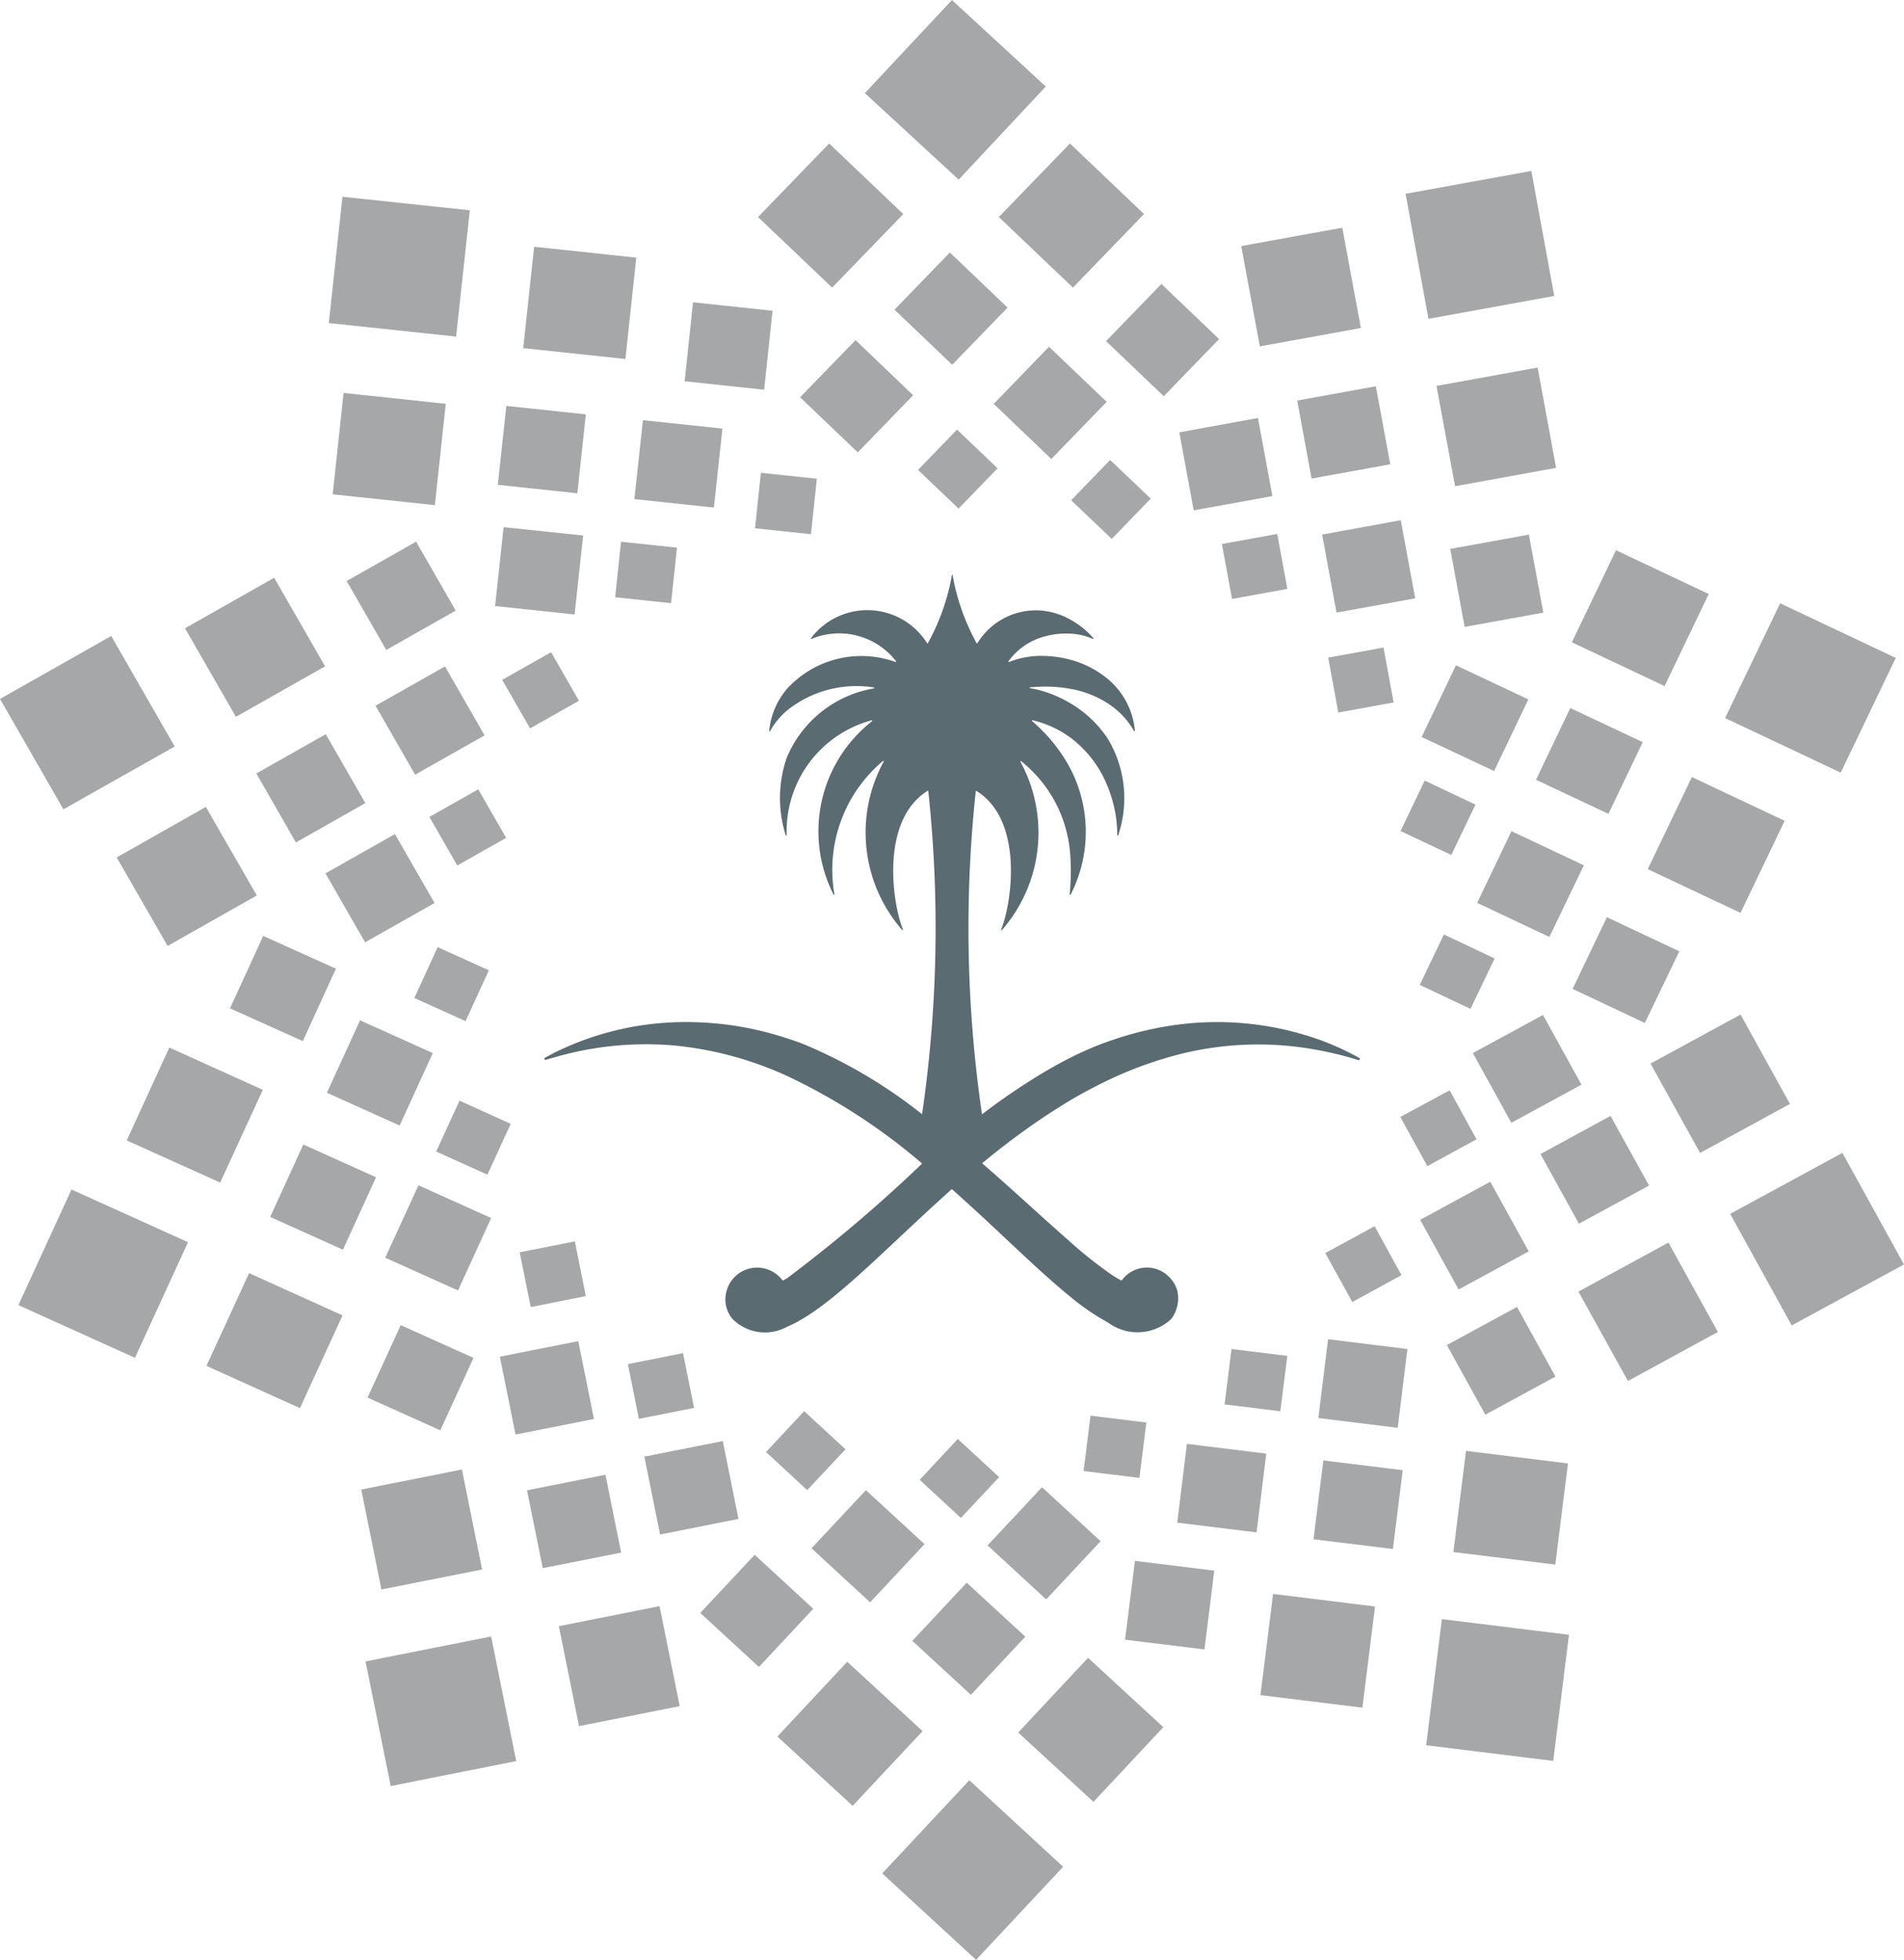 <svg id="Group_6288" data-name="Group 6288" xmlns="http://www.w3.org/2000/svg" xmlns:xlink="http://www.w3.org/1999/xlink" width="102.481" height="105.507" viewBox="0 0 102.481 105.507">
  <defs>
    <clipPath id="clip-path">
      <path id="Path_4365" data-name="Path 4365" d="M276.089,398.785l3.99,3.8-3.83,3.96-3.988-3.8Z" transform="translate(-272.261 -398.785)" fill="#a6a7a8"/>
    </clipPath>
    <clipPath id="clip-path-2">
      <path id="Path_4366" data-name="Path 4366" d="M278.578,402.744l3.988,3.8,3.828-3.96-3.988-3.8Z" transform="translate(-278.578 -398.785)" fill="#a6a7a8"/>
    </clipPath>
    <clipPath id="clip-path-3">
      <path id="Path_4367" data-name="Path 4367" d="M275.84,404.723l3.108,2.965,2.979-3.077-3.106-2.965Z" transform="translate(-275.84 -401.646)" fill="#a6a7a8"/>
    </clipPath>
    <clipPath id="clip-path-4">
      <path id="Path_4368" data-name="Path 4368" d="M281.391,405.548l3.106,2.967,2.979-3.077-3.106-2.967Z" transform="translate(-281.391 -402.471)" fill="#a6a7a8"/>
    </clipPath>
    <clipPath id="clip-path-5">
      <path id="Path_4369" data-name="Path 4369" d="M273.364,407.021l3.106,2.967,2.979-3.077-3.1-2.967Z" transform="translate(-273.364 -403.943)" fill="#a6a7a8"/>
    </clipPath>
    <clipPath id="clip-path-6">
      <path id="Path_4370" data-name="Path 4370" d="M278.444,407.195l3.1,2.967,2.981-3.077-3.106-2.967Z" transform="translate(-278.444 -404.118)" fill="#a6a7a8"/>
    </clipPath>
    <clipPath id="clip-path-7">
      <path id="Path_4371" data-name="Path 4371" d="M276.457,408.463l2.185,2.082,2.1-2.171-2.185-2.082Z" transform="translate(-276.457 -406.293)" fill="#a6a7a8"/>
    </clipPath>
    <clipPath id="clip-path-8">
      <path id="Path_4372" data-name="Path 4372" d="M280.475,409.258l2.185,2.082,2.1-2.171-2.185-2.08Z" transform="translate(-280.475 -407.09)" fill="#a6a7a8"/>
    </clipPath>
    <clipPath id="clip-path-9">
      <path id="Path_4373" data-name="Path 4373" d="M289.249,400.736l1.231,6.731,6.77-1.231-1.231-6.731Z" transform="translate(-289.249 -399.505)" fill="#a6a7a8"/>
    </clipPath>
    <clipPath id="clip-path-10">
      <path id="Path_4374" data-name="Path 4374" d="M284.938,401.983l1,5.4,5.439-.989-1-5.4Z" transform="translate(-284.938 -400.995)" fill="#a6a7a8"/>
    </clipPath>
    <clipPath id="clip-path-11">
      <path id="Path_4375" data-name="Path 4375" d="M290.06,405.652l1,5.4,5.437-.989-.993-5.4Z" transform="translate(-290.06 -404.666)" fill="#a6a7a8"/>
    </clipPath>
    <clipPath id="clip-path-12">
      <path id="Path_4376" data-name="Path 4376" d="M286.406,405.924l.773,4.2,4.237-.769-.778-4.2Z" transform="translate(-286.406 -405.154)" fill="#a6a7a8"/>
    </clipPath>
    <clipPath id="clip-path-13">
      <path id="Path_4377" data-name="Path 4377" d="M290.421,409.817l.773,4.2,4.237-.769-.778-4.2Z" transform="translate(-290.421 -409.048)" fill="#a6a7a8"/>
    </clipPath>
    <clipPath id="clip-path-14">
      <path id="Path_4378" data-name="Path 4378" d="M283.313,406.758l.773,4.2,4.237-.767-.776-4.206Z" transform="translate(-283.313 -405.988)" fill="#a6a7a8"/>
    </clipPath>
    <clipPath id="clip-path-15">
      <path id="Path_4379" data-name="Path 4379" d="M287.06,409.441l.773,4.2,4.237-.767-.778-4.206Z" transform="translate(-287.06 -408.672)" fill="#a6a7a8"/>
    </clipPath>
    <clipPath id="clip-path-16">
      <path id="Path_4380" data-name="Path 4380" d="M284.43,409.572l.546,2.958,2.979-.542-.546-2.958Z" transform="translate(-284.43 -409.031)" fill="#a6a7a8"/>
    </clipPath>
    <clipPath id="clip-path-17">
      <path id="Path_4381" data-name="Path 4381" d="M287.219,412.553l.544,2.956,2.979-.542-.546-2.956Z" transform="translate(-287.219 -412.012)" fill="#a6a7a8"/>
    </clipPath>
    <clipPath id="clip-path-18">
      <path id="Path_4382" data-name="Path 4382" d="M300.594,410.85l-2.963,6.18,6.225,2.938,2.961-6.177Z" transform="translate(-297.631 -410.85)" fill="#a6a7a8"/>
    </clipPath>
    <clipPath id="clip-path-19">
      <path id="Path_4383" data-name="Path 4383" d="M295.987,409.457l-2.376,4.957,4.992,2.357,2.376-4.957Z" transform="translate(-293.611 -409.457)" fill="#a6a7a8"/>
    </clipPath>
    <clipPath id="clip-path-20">
      <path id="Path_4384" data-name="Path 4384" d="M297.978,415.409l-2.376,4.959,4.994,2.355,2.376-4.957Z" transform="translate(-295.602 -415.409)" fill="#a6a7a8"/>
    </clipPath>
    <clipPath id="clip-path-21">
      <path id="Path_4385" data-name="Path 4385" d="M294.516,413.6l-1.846,3.861,3.9,1.836,1.846-3.861Z" transform="translate(-292.67 -413.598)" fill="#a6a7a8"/>
    </clipPath>
    <clipPath id="clip-path-22">
      <path id="Path_4386" data-name="Path 4386" d="M295.477,419.087l-1.846,3.859,3.888,1.836,1.857-3.859Z" transform="translate(-293.631 -419.087)" fill="#a6a7a8"/>
    </clipPath>
    <clipPath id="clip-path-23">
      <path id="Path_4387" data-name="Path 4387" d="M291.516,412.477l-1.846,3.861,3.9,1.834,1.846-3.859Z" transform="translate(-289.67 -412.477)" fill="#a6a7a8"/>
    </clipPath>
    <clipPath id="clip-path-24">
      <path id="Path_4388" data-name="Path 4388" d="M292.973,416.829l-1.847,3.859,3.888,1.836,1.857-3.859Z" transform="translate(-291.127 -416.829)" fill="#a6a7a8"/>
    </clipPath>
    <clipPath id="clip-path-25">
      <path id="Path_4389" data-name="Path 4389" d="M290.418,415.5l-1.3,2.716,2.735,1.29,1.3-2.714Z" transform="translate(-289.115 -415.504)" fill="#a6a7a8"/>
    </clipPath>
    <clipPath id="clip-path-26">
      <path id="Path_4390" data-name="Path 4390" d="M290.92,419.54l-1.3,2.716,2.733,1.29,1.3-2.714Z" transform="translate(-289.621 -419.54)" fill="#a6a7a8"/>
    </clipPath>
    <clipPath id="clip-path-27">
      <path id="Path_4391" data-name="Path 4391" d="M303.806,425.271l-6.042,3.283,3.313,6.007,6.044-3.283Z" transform="translate(-297.764 -425.271)" fill="#a6a7a8"/>
    </clipPath>
    <clipPath id="clip-path-28">
      <path id="Path_4392" data-name="Path 4392" d="M300.521,421.641l-4.846,2.64,2.667,4.811,4.838-2.64Z" transform="translate(-295.675 -421.641)" fill="#a6a7a8"/>
    </clipPath>
    <clipPath id="clip-path-29">
      <path id="Path_4393" data-name="Path 4393" d="M298.631,427.624l-4.848,2.64,2.667,4.813,4.84-2.64Z" transform="translate(-293.783 -427.624)" fill="#a6a7a8"/>
    </clipPath>
    <clipPath id="clip-path-30">
      <path id="Path_4394" data-name="Path 4394" d="M296.56,424.3l-3.773,2.052,2.07,3.75,3.777-2.052Z" transform="translate(-292.787 -424.302)" fill="#a6a7a8"/>
    </clipPath>
    <clipPath id="clip-path-31">
      <path id="Path_4395" data-name="Path 4395" d="M294.107,429.313l-3.775,2.052,2.07,3.75,3.775-2.052Z" transform="translate(-290.332 -429.313)" fill="#a6a7a8"/>
    </clipPath>
    <clipPath id="clip-path-32">
      <path id="Path_4396" data-name="Path 4396" d="M294.789,421.652l-3.775,2.052,2.07,3.753,3.777-2.052Z" transform="translate(-291.014 -421.652)" fill="#a6a7a8"/>
    </clipPath>
    <clipPath id="clip-path-33">
      <path id="Path_4397" data-name="Path 4397" d="M293.406,426.028l-3.775,2.052,2.07,3.75,3.775-2.052Z" transform="translate(-289.631 -426.028)" fill="#a6a7a8"/>
    </clipPath>
    <clipPath id="clip-path-34">
      <path id="Path_4398" data-name="Path 4398" d="M291.767,423.629l-2.657,1.436,1.457,2.647,2.647-1.446Z" transform="translate(-289.11 -423.629)" fill="#a6a7a8"/>
    </clipPath>
    <clipPath id="clip-path-35">
      <path id="Path_4399" data-name="Path 4399" d="M289.8,427.195l-2.657,1.446,1.455,2.636,2.649-1.446Z" transform="translate(-287.141 -427.195)" fill="#a6a7a8"/>
    </clipPath>
    <clipPath id="clip-path-36">
      <path id="Path_4400" data-name="Path 4400" d="M297.476,438.346l-6.842-.841-.845,6.791,6.84.841Z" transform="translate(-289.789 -437.505)" fill="#a6a7a8"/>
    </clipPath>
    <clipPath id="clip-path-37">
      <path id="Path_4401" data-name="Path 4401" d="M296.67,433.767l-5.488-.677-.679,5.447,5.486.675Z" transform="translate(-290.503 -433.09)" fill="#a6a7a8"/>
    </clipPath>
    <clipPath id="clip-path-38">
      <path id="Path_4402" data-name="Path 4402" d="M291.608,437.52l-5.486-.677-.681,5.447,5.488.677Z" transform="translate(-285.441 -436.842)" fill="#a6a7a8"/>
    </clipPath>
    <clipPath id="clip-path-39">
      <path id="Path_4403" data-name="Path 4403" d="M291.635,433.866l-4.272-.525-.529,4.243,4.272.525Z" transform="translate(-286.834 -433.341)" fill="#a6a7a8"/>
    </clipPath>
    <clipPath id="clip-path-40">
      <path id="Path_4404" data-name="Path 4404" d="M286.692,436.5l-4.271-.525-.531,4.243,4.274.525Z" transform="translate(-281.889 -435.978)" fill="#a6a7a8"/>
    </clipPath>
    <clipPath id="clip-path-41">
      <rect id="Rectangle_18461" data-name="Rectangle 18461" width="4.275" height="4.305" transform="translate(0 4.242) rotate(-82.966)" fill="#a6a7a8"/>
    </clipPath>
    <clipPath id="clip-path-42">
      <rect id="Rectangle_18463" data-name="Rectangle 18463" width="4.275" height="4.305" transform="matrix(0.122, -0.992, 0.992, 0.122, 0, 4.242)" fill="#a6a7a8"/>
    </clipPath>
    <clipPath id="clip-path-43">
      <path id="Path_4405" data-name="Path 4405" d="M287.878,430.786l-3.006-.369L284.5,433.4l3,.369Z" transform="translate(-284.501 -430.416)" fill="#a6a7a8"/>
    </clipPath>
    <clipPath id="clip-path-44">
      <path id="Path_4406" data-name="Path 4406" d="M284.179,432.535l-3.006-.369-.371,2.983,3.006.369Z" transform="translate(-280.802 -432.166)" fill="#a6a7a8"/>
    </clipPath>
    <clipPath id="clip-path-45">
      <path id="Path_4407" data-name="Path 4407" d="M285.258,446.39l-5.051-4.657-4.688,5.014,5.051,4.655Z" transform="translate(-275.519 -441.733)" fill="#a6a7a8"/>
    </clipPath>
    <clipPath id="clip-path-46">
      <path id="Path_4408" data-name="Path 4408" d="M284.8,399.677l-5.051-4.657-4.688,5.014,5.051,4.655Z" transform="translate(-275.065 -395.019)" fill="#a6a7a8"/>
    </clipPath>
    <clipPath id="clip-path-47">
      <path id="Path_4409" data-name="Path 4409" d="M286.9,442.254l-4.052-3.734-3.761,4.023,4.052,3.732Z" transform="translate(-279.085 -438.52)" fill="#a6a7a8"/>
    </clipPath>
    <clipPath id="clip-path-48">
      <path id="Path_4410" data-name="Path 4410" d="M280.585,442.358l-4.056-3.734-3.761,4.023,4.052,3.732Z" transform="translate(-272.768 -438.624)" fill="#a6a7a8"/>
    </clipPath>
    <clipPath id="clip-path-49">
      <path id="Path_4411" data-name="Path 4411" d="M282.391,439.456l-3.155-2.907-2.928,3.131,3.153,2.907Z" transform="translate(-276.308 -436.549)" fill="#a6a7a8"/>
    </clipPath>
    <clipPath id="clip-path-50">
      <path id="Path_4412" data-name="Path 4412" d="M276.828,438.723l-3.153-2.907-2.93,3.131,3.157,2.909Z" transform="translate(-270.745 -435.815)" fill="#a6a7a8"/>
    </clipPath>
    <clipPath id="clip-path-51">
      <path id="Path_4413" data-name="Path 4413" d="M284.366,436.951l-3.155-2.907-2.928,3.131,3.153,2.907Z" transform="translate(-278.283 -434.044)" fill="#a6a7a8"/>
    </clipPath>
    <clipPath id="clip-path-52">
      <path id="Path_4414" data-name="Path 4414" d="M279.747,437.027l-3.155-2.907-2.928,3.131,3.153,2.909Z" transform="translate(-273.664 -434.119)" fill="#a6a7a8"/>
    </clipPath>
    <clipPath id="clip-path-53">
      <path id="Path_4415" data-name="Path 4415" d="M280.781,434.829l-2.228-2.052-2.052,2.2,2.22,2.052Z" transform="translate(-276.501 -432.778)" fill="#a6a7a8"/>
    </clipPath>
    <clipPath id="clip-path-54">
      <path id="Path_4416" data-name="Path 4416" d="M276.75,434.1l-2.228-2.052-2.052,2.2,2.218,2.052Z" transform="translate(-272.47 -432.048)" fill="#a6a7a8"/>
    </clipPath>
    <clipPath id="clip-path-55">
      <path id="Path_4417" data-name="Path 4417" d="M270.074,444.669l-1.35-6.709-6.76,1.342,1.354,6.709Z" transform="translate(-261.964 -437.961)" fill="#a6a7a8"/>
    </clipPath>
    <clipPath id="clip-path-56">
      <path id="Path_4418" data-name="Path 4418" d="M273.541,442.547l-1.085-5.384-5.42,1.079,1.085,5.381Z" transform="translate(-267.035 -437.163)" fill="#a6a7a8"/>
    </clipPath>
    <clipPath id="clip-path-57">
      <path id="Path_4419" data-name="Path 4419" d="M268.357,438.962l-1.085-5.384-5.42,1.079,1.085,5.381Z" transform="translate(-261.851 -433.579)" fill="#a6a7a8"/>
    </clipPath>
    <clipPath id="clip-path-58">
      <path id="Path_4420" data-name="Path 4420" d="M271.267,437.908l-.845-4.192-4.222.837.847,4.191Z" transform="translate(-266.2 -433.717)" fill="#a6a7a8"/>
    </clipPath>
    <clipPath id="clip-path-59">
      <path id="Path_4421" data-name="Path 4421" d="M274.345,437.024l-.845-4.192-4.222.837.847,4.193Z" transform="translate(-269.278 -432.832)" fill="#a6a7a8"/>
    </clipPath>
    <clipPath id="clip-path-60">
      <path id="Path_4422" data-name="Path 4422" d="M270.553,434.4l-.845-4.192-4.22.839.843,4.192Z" transform="translate(-265.488 -430.21)" fill="#a6a7a8"/>
    </clipPath>
    <clipPath id="clip-path-61">
      <path id="Path_4423" data-name="Path 4423" d="M272.408,433.474l-.593-2.948-2.969.589.593,2.948Z" transform="translate(-268.846 -430.526)" fill="#a6a7a8"/>
    </clipPath>
    <clipPath id="clip-path-62">
      <path id="Path_4424" data-name="Path 4424" d="M269.569,430.54l-.593-2.948-2.969.589.593,2.948Z" transform="translate(-266.008 -427.591)" fill="#a6a7a8"/>
    </clipPath>
    <clipPath id="clip-path-63">
      <path id="Path_4425" data-name="Path 4425" d="M259.131,435.293l2.856-6.225-6.274-2.837-2.856,6.225Z" transform="translate(-252.857 -426.23)" fill="#a6a7a8"/>
    </clipPath>
    <clipPath id="clip-path-64">
      <path id="Path_4426" data-name="Path 4426" d="M262.823,435.695l2.292-4.994-5.031-2.275-2.294,4.994Z" transform="translate(-257.79 -428.426)" fill="#a6a7a8"/>
    </clipPath>
    <clipPath id="clip-path-65">
      <path id="Path_4427" data-name="Path 4427" d="M260.729,429.778l2.294-4.994-5.033-2.277-2.292,5Z" transform="translate(-255.699 -422.507)" fill="#a6a7a8"/>
    </clipPath>
    <clipPath id="clip-path-66">
      <path id="Path_4428" data-name="Path 4428" d="M263.378,430.714l1.783-3.9-3.915-1.764-1.785,3.9Z" transform="translate(-259.462 -425.052)" fill="#a6a7a8"/>
    </clipPath>
    <clipPath id="clip-path-67">
      <path id="Path_4429" data-name="Path 4429" d="M265.935,435.452l1.785-3.9-3.917-1.762-1.787,3.9Z" transform="translate(-262.016 -429.791)" fill="#a6a7a8"/>
    </clipPath>
    <clipPath id="clip-path-68">
      <path id="Path_4430" data-name="Path 4430" d="M262.327,425.241l1.783-3.9-3.915-1.764-1.787,3.9Z" transform="translate(-258.408 -419.579)" fill="#a6a7a8"/>
    </clipPath>
    <clipPath id="clip-path-69">
      <path id="Path_4431" data-name="Path 4431" d="M266.4,431.784l1.783-3.9-3.914-1.764-1.787,3.9Z" transform="translate(-262.479 -426.122)" fill="#a6a7a8"/>
    </clipPath>
    <clipPath id="clip-path-70">
      <path id="Path_4432" data-name="Path 4432" d="M264.866,427.456l1.785-3.9-3.917-1.764-1.785,3.9Z" transform="translate(-260.95 -421.794)" fill="#a6a7a8"/>
    </clipPath>
    <clipPath id="clip-path-71">
      <path id="Path_4433" data-name="Path 4433" d="M266.574,427.885l1.256-2.737-2.757-1.247-1.256,2.737Z" transform="translate(-263.817 -423.9)" fill="#a6a7a8"/>
    </clipPath>
    <clipPath id="clip-path-72">
      <path id="Path_4434" data-name="Path 4434" d="M266,423.857l1.256-2.737-2.757-1.247-1.256,2.737Z" transform="translate(-263.245 -419.873)" fill="#a6a7a8"/>
    </clipPath>
    <clipPath id="clip-path-73">
      <path id="Path_4435" data-name="Path 4435" d="M255.788,421.04l5.989-3.383-3.416-5.95-5.987,3.389Z" transform="translate(-252.374 -411.708)" fill="#a6a7a8"/>
    </clipPath>
    <clipPath id="clip-path-74">
      <path id="Path_4436" data-name="Path 4436" d="M258.175,423.679l4.8-2.718-2.741-4.768-4.8,2.72Z" transform="translate(-255.436 -416.193)" fill="#a6a7a8"/>
    </clipPath>
    <clipPath id="clip-path-75">
      <path id="Path_4437" data-name="Path 4437" d="M259.967,417.667l4.8-2.718-2.741-4.77-4.8,2.721Z" transform="translate(-257.228 -410.178)" fill="#a6a7a8"/>
    </clipPath>
    <clipPath id="clip-path-76">
      <path id="Path_4438" data-name="Path 4438" d="M261.231,420.114l3.738-2.119-2.132-3.711L259.1,416.4Z" transform="translate(-259.097 -414.284)" fill="#a6a7a8"/>
    </clipPath>
    <clipPath id="clip-path-77">
      <path id="Path_4439" data-name="Path 4439" d="M263.6,415.063l3.738-2.119-2.132-3.711-3.74,2.117Z" transform="translate(-261.469 -409.233)" fill="#a6a7a8"/>
    </clipPath>
    <clipPath id="clip-path-78">
      <path id="Path_4440" data-name="Path 4440" d="M263.044,422.735l3.74-2.117-2.132-3.713-3.74,2.117Z" transform="translate(-260.913 -416.905)" fill="#a6a7a8"/>
    </clipPath>
    <clipPath id="clip-path-79">
      <path id="Path_4441" data-name="Path 4441" d="M264.357,418.336l3.74-2.117-2.132-3.713-3.74,2.117Z" transform="translate(-262.225 -412.506)" fill="#a6a7a8"/>
    </clipPath>
    <clipPath id="clip-path-80">
      <path id="Path_4442" data-name="Path 4442" d="M265.139,419.834l2.63-1.49-1.5-2.614-2.63,1.487Z" transform="translate(-263.639 -415.73)" fill="#a6a7a8"/>
    </clipPath>
    <clipPath id="clip-path-81">
      <path id="Path_4443" data-name="Path 4443" d="M267.05,416.236l2.632-1.489-1.5-2.614-2.632,1.489Z" transform="translate(-265.548 -412.133)" fill="#a6a7a8"/>
    </clipPath>
    <clipPath id="clip-path-82">
      <path id="Path_4444" data-name="Path 4444" d="M261,406.984l6.852.728.739-6.8-6.857-.728Z" transform="translate(-261.001 -400.18)" fill="#a6a7a8"/>
    </clipPath>
    <clipPath id="clip-path-83">
      <path id="Path_4445" data-name="Path 4445" d="M261.1,410.787l5.5.585.587-5.457-5.5-.585Z" transform="translate(-261.103 -405.329)" fill="#a6a7a8"/>
    </clipPath>
    <clipPath id="clip-path-84">
      <path id="Path_4446" data-name="Path 4446" d="M266.1,406.952l5.5.585.587-5.457-5.5-.585Z" transform="translate(-266.101 -401.495)" fill="#a6a7a8"/>
    </clipPath>
    <clipPath id="clip-path-85">
      <path id="Path_4447" data-name="Path 4447" d="M265.434,409.919l4.282.456.457-4.249-4.28-.455Z" transform="translate(-265.434 -405.671)" fill="#a6a7a8"/>
    </clipPath>
    <clipPath id="clip-path-86">
      <rect id="Rectangle_18508" data-name="Rectangle 18508" width="4.275" height="4.304" transform="translate(0 4.251) rotate(-83.925)" fill="#a6a7a8"/>
    </clipPath>
    <clipPath id="clip-path-87">
      <path id="Path_4448" data-name="Path 4448" d="M265.362,413.1l4.28.455.46-4.251-4.28-.453Z" transform="translate(-265.362 -408.852)" fill="#a6a7a8"/>
    </clipPath>
    <clipPath id="clip-path-88">
      <path id="Path_4449" data-name="Path 4449" d="M269.017,410.294l4.28.455.46-4.251-4.28-.453Z" transform="translate(-269.017 -406.046)" fill="#a6a7a8"/>
    </clipPath>
    <clipPath id="clip-path-89">
      <rect id="Rectangle_18512" data-name="Rectangle 18512" width="3.006" height="3.028" transform="translate(0 2.989) rotate(-83.93)" fill="#a6a7a8"/>
    </clipPath>
    <clipPath id="clip-path-90">
      <rect id="Rectangle_18514" data-name="Rectangle 18514" width="3.005" height="3.03" transform="matrix(0.105, -0.994, 0.994, 0.105, 0, 2.989)" fill="#a6a7a8"/>
    </clipPath>
  </defs>
  <g id="Group_6468" data-name="Group 6468" transform="translate(0 0)">
    <g id="Group_6289" data-name="Group 6289" transform="translate(40.801 7.724)">
      <g id="Group_6288-2" data-name="Group 6288" clip-path="url(#clip-path)">
        <rect id="Rectangle_18420" data-name="Rectangle 18420" width="28.335" height="28.278" transform="translate(-10.258 -10.258)" fill="#a6a7a8"/>
      </g>
    </g>
    <g id="Group_6291" data-name="Group 6291" transform="translate(53.761 7.724)">
      <g id="Group_6290" data-name="Group 6290" clip-path="url(#clip-path-2)">
        <rect id="Rectangle_18421" data-name="Rectangle 18421" width="28.333" height="28.278" transform="translate(-10.258 -10.258)" fill="#a6a7a8"/>
      </g>
    </g>
    <g id="Group_6293" data-name="Group 6293" transform="translate(48.144 13.594)">
      <g id="Group_6292" data-name="Group 6292" clip-path="url(#clip-path-3)">
        <rect id="Rectangle_18422" data-name="Rectangle 18422" width="26.604" height="26.558" transform="translate(-10.258 -10.258)" fill="#a6a7a8"/>
      </g>
    </g>
    <g id="Group_6295" data-name="Group 6295" transform="translate(59.532 15.287)">
      <g id="Group_6294" data-name="Group 6294" clip-path="url(#clip-path-4)">
        <rect id="Rectangle_18423" data-name="Rectangle 18423" width="26.602" height="26.56" transform="translate(-10.258 -10.258)" fill="#a6a7a8"/>
      </g>
    </g>
    <g id="Group_6297" data-name="Group 6297" transform="translate(43.064 18.309)">
      <g id="Group_6296" data-name="Group 6296" clip-path="url(#clip-path-5)">
        <rect id="Rectangle_18424" data-name="Rectangle 18424" width="26.602" height="26.56" transform="translate(-10.258 -10.258)" fill="#a6a7a8"/>
      </g>
    </g>
    <g id="Group_6299" data-name="Group 6299" transform="translate(53.486 18.666)">
      <g id="Group_6298" data-name="Group 6298" clip-path="url(#clip-path-6)">
        <rect id="Rectangle_18425" data-name="Rectangle 18425" width="26.602" height="26.56" transform="translate(-10.258 -10.258)" fill="#a6a7a8"/>
      </g>
    </g>
    <g id="Group_6301" data-name="Group 6301" transform="translate(49.41 23.128)">
      <g id="Group_6300" data-name="Group 6300" clip-path="url(#clip-path-7)">
        <rect id="Rectangle_18426" data-name="Rectangle 18426" width="24.798" height="24.769" transform="translate(-10.258 -10.258)" fill="#a6a7a8"/>
      </g>
    </g>
    <g id="Group_6303" data-name="Group 6303" transform="translate(57.653 24.763)">
      <g id="Group_6302" data-name="Group 6302" clip-path="url(#clip-path-8)">
        <rect id="Rectangle_18427" data-name="Rectangle 18427" width="24.8" height="24.767" transform="translate(-10.258 -10.258)" fill="#a6a7a8"/>
      </g>
    </g>
    <g id="Group_6305" data-name="Group 6305" transform="translate(75.654 9.202)">
      <g id="Group_6304" data-name="Group 6304" clip-path="url(#clip-path-9)">
        <rect id="Rectangle_18428" data-name="Rectangle 18428" width="28.518" height="28.479" transform="translate(-10.258 -10.258)" fill="#a6a7a8"/>
      </g>
    </g>
    <g id="Group_6307" data-name="Group 6307" transform="translate(66.809 12.259)">
      <g id="Group_6306" data-name="Group 6306" clip-path="url(#clip-path-10)">
        <rect id="Rectangle_18429" data-name="Rectangle 18429" width="26.95" height="26.905" transform="translate(-10.258 -10.258)" fill="#a6a7a8"/>
      </g>
    </g>
    <g id="Group_6309" data-name="Group 6309" transform="translate(77.318 19.79)">
      <g id="Group_6308" data-name="Group 6308" clip-path="url(#clip-path-11)">
        <rect id="Rectangle_18430" data-name="Rectangle 18430" width="26.948" height="26.903" transform="translate(-10.258 -10.258)" fill="#a6a7a8"/>
      </g>
    </g>
    <g id="Group_6311" data-name="Group 6311" transform="translate(69.821 20.793)">
      <g id="Group_6310" data-name="Group 6310" clip-path="url(#clip-path-12)">
        <rect id="Rectangle_18431" data-name="Rectangle 18431" width="25.526" height="25.49" transform="translate(-10.258 -10.258)" fill="#a6a7a8"/>
      </g>
    </g>
    <g id="Group_6313" data-name="Group 6313" transform="translate(78.059 28.78)">
      <g id="Group_6312" data-name="Group 6312" clip-path="url(#clip-path-13)">
        <rect id="Rectangle_18432" data-name="Rectangle 18432" width="25.526" height="25.49" transform="translate(-10.258 -10.258)" fill="#a6a7a8"/>
      </g>
    </g>
    <g id="Group_6315" data-name="Group 6315" transform="translate(63.476 22.504)">
      <g id="Group_6314" data-name="Group 6314" clip-path="url(#clip-path-14)">
        <rect id="Rectangle_18433" data-name="Rectangle 18433" width="25.526" height="25.49" transform="translate(-10.258 -10.258)" fill="#a6a7a8"/>
      </g>
    </g>
    <g id="Group_6317" data-name="Group 6317" transform="translate(71.163 28.009)">
      <g id="Group_6316" data-name="Group 6316" clip-path="url(#clip-path-15)">
        <rect id="Rectangle_18434" data-name="Rectangle 18434" width="25.526" height="25.49" transform="translate(-10.258 -10.258)" fill="#a6a7a8"/>
      </g>
    </g>
    <g id="Group_6319" data-name="Group 6319" transform="translate(65.767 28.745)">
      <g id="Group_6318" data-name="Group 6318" clip-path="url(#clip-path-16)">
        <rect id="Rectangle_18435" data-name="Rectangle 18435" width="24.041" height="24.016" transform="translate(-10.258 -10.258)" fill="#a6a7a8"/>
      </g>
    </g>
    <g id="Group_6321" data-name="Group 6321" transform="translate(71.489 34.861)">
      <g id="Group_6320" data-name="Group 6320" clip-path="url(#clip-path-17)">
        <rect id="Rectangle_18436" data-name="Rectangle 18436" width="24.039" height="24.014" transform="translate(-10.258 -10.258)" fill="#a6a7a8"/>
      </g>
    </g>
    <g id="Group_6323" data-name="Group 6323" transform="translate(92.851 32.477)">
      <g id="Group_6322" data-name="Group 6322" clip-path="url(#clip-path-18)">
        <rect id="Rectangle_18437" data-name="Rectangle 18437" width="29.702" height="29.634" transform="translate(-10.258 -10.258)" fill="#a6a7a8"/>
      </g>
    </g>
    <g id="Group_6325" data-name="Group 6325" transform="translate(84.603 29.621)">
      <g id="Group_6324" data-name="Group 6324" clip-path="url(#clip-path-19)">
        <rect id="Rectangle_18438" data-name="Rectangle 18438" width="27.884" height="27.83" transform="translate(-10.258 -10.258)" fill="#a6a7a8"/>
      </g>
    </g>
    <g id="Group_6327" data-name="Group 6327" transform="translate(88.688 41.831)">
      <g id="Group_6326" data-name="Group 6326" clip-path="url(#clip-path-20)">
        <rect id="Rectangle_18439" data-name="Rectangle 18439" width="27.886" height="27.83" transform="translate(-10.258 -10.258)" fill="#a6a7a8"/>
      </g>
    </g>
    <g id="Group_6329" data-name="Group 6329" transform="translate(82.673 38.115)">
      <g id="Group_6328" data-name="Group 6328" clip-path="url(#clip-path-21)">
        <rect id="Rectangle_18440" data-name="Rectangle 18440" width="26.261" height="26.214" transform="translate(-10.258 -10.258)" fill="#a6a7a8"/>
      </g>
    </g>
    <g id="Group_6331" data-name="Group 6331" transform="translate(84.644 49.377)">
      <g id="Group_6330" data-name="Group 6330" clip-path="url(#clip-path-22)">
        <rect id="Rectangle_18441" data-name="Rectangle 18441" width="26.261" height="26.212" transform="translate(-10.258 -10.258)" fill="#a6a7a8"/>
      </g>
    </g>
    <g id="Group_6333" data-name="Group 6333" transform="translate(76.518 35.815)">
      <g id="Group_6332" data-name="Group 6332" clip-path="url(#clip-path-23)">
        <rect id="Rectangle_18442" data-name="Rectangle 18442" width="26.261" height="26.212" transform="translate(-10.258 -10.258)" fill="#a6a7a8"/>
      </g>
    </g>
    <g id="Group_6335" data-name="Group 6335" transform="translate(79.507 44.746)">
      <g id="Group_6334" data-name="Group 6334" clip-path="url(#clip-path-24)">
        <rect id="Rectangle_18443" data-name="Rectangle 18443" width="26.261" height="26.212" transform="translate(-10.258 -10.258)" fill="#a6a7a8"/>
      </g>
    </g>
    <g id="Group_6337" data-name="Group 6337" transform="translate(75.379 42.026)">
      <g id="Group_6336" data-name="Group 6336" clip-path="url(#clip-path-25)">
        <rect id="Rectangle_18444" data-name="Rectangle 18444" width="24.554" height="24.523" transform="translate(-10.258 -10.258)" fill="#a6a7a8"/>
      </g>
    </g>
    <g id="Group_6339" data-name="Group 6339" transform="translate(76.417 50.306)">
      <g id="Group_6338" data-name="Group 6338" clip-path="url(#clip-path-26)">
        <rect id="Rectangle_18445" data-name="Rectangle 18445" width="24.552" height="24.523" transform="translate(-10.258 -10.258)" fill="#a6a7a8"/>
      </g>
    </g>
    <g id="Group_6341" data-name="Group 6341" transform="translate(93.124 62.064)">
      <g id="Group_6340" data-name="Group 6340" clip-path="url(#clip-path-27)">
        <rect id="Rectangle_18446" data-name="Rectangle 18446" width="29.874" height="29.806" transform="translate(-10.258 -10.258)" fill="#a6a7a8"/>
      </g>
    </g>
    <g id="Group_6343" data-name="Group 6343" transform="translate(88.838 54.617)">
      <g id="Group_6342" data-name="Group 6342" clip-path="url(#clip-path-28)">
        <rect id="Rectangle_18447" data-name="Rectangle 18447" width="28.021" height="27.968" transform="translate(-10.258 -10.258)" fill="#a6a7a8"/>
      </g>
    </g>
    <g id="Group_6345" data-name="Group 6345" transform="translate(84.956 66.892)">
      <g id="Group_6344" data-name="Group 6344" clip-path="url(#clip-path-29)">
        <rect id="Rectangle_18448" data-name="Rectangle 18448" width="28.023" height="27.97" transform="translate(-10.258 -10.258)" fill="#a6a7a8"/>
      </g>
    </g>
    <g id="Group_6347" data-name="Group 6347" transform="translate(82.913 60.076)">
      <g id="Group_6346" data-name="Group 6346" clip-path="url(#clip-path-30)">
        <rect id="Rectangle_18449" data-name="Rectangle 18449" width="26.364" height="26.318" transform="translate(-10.258 -10.258)" fill="#a6a7a8"/>
      </g>
    </g>
    <g id="Group_6349" data-name="Group 6349" transform="translate(77.876 70.357)">
      <g id="Group_6348" data-name="Group 6348" clip-path="url(#clip-path-31)">
        <rect id="Rectangle_18450" data-name="Rectangle 18450" width="26.361" height="26.318" transform="translate(-10.258 -10.258)" fill="#a6a7a8"/>
      </g>
    </g>
    <g id="Group_6351" data-name="Group 6351" transform="translate(79.275 54.639)">
      <g id="Group_6350" data-name="Group 6350" clip-path="url(#clip-path-32)">
        <rect id="Rectangle_18451" data-name="Rectangle 18451" width="26.364" height="26.32" transform="translate(-10.258 -10.258)" fill="#a6a7a8"/>
      </g>
    </g>
    <g id="Group_6353" data-name="Group 6353" transform="translate(76.438 63.617)">
      <g id="Group_6352" data-name="Group 6352" clip-path="url(#clip-path-33)">
        <rect id="Rectangle_18452" data-name="Rectangle 18452" width="26.361" height="26.318" transform="translate(-10.258 -10.258)" fill="#a6a7a8"/>
      </g>
    </g>
    <g id="Group_6355" data-name="Group 6355" transform="translate(75.369 58.695)">
      <g id="Group_6354" data-name="Group 6354" clip-path="url(#clip-path-34)">
        <rect id="Rectangle_18453" data-name="Rectangle 18453" width="24.62" height="24.599" transform="translate(-10.258 -10.258)" fill="#a6a7a8"/>
      </g>
    </g>
    <g id="Group_6357" data-name="Group 6357" transform="translate(71.329 66.011)">
      <g id="Group_6356" data-name="Group 6356" clip-path="url(#clip-path-35)">
        <rect id="Rectangle_18454" data-name="Rectangle 18454" width="24.62" height="24.599" transform="translate(-10.258 -10.258)" fill="#a6a7a8"/>
      </g>
    </g>
    <g id="Group_6359" data-name="Group 6359" transform="translate(76.762 87.164)">
      <g id="Group_6358" data-name="Group 6358" clip-path="url(#clip-path-36)">
        <rect id="Rectangle_18455" data-name="Rectangle 18455" width="28.204" height="28.148" transform="translate(-10.258 -10.258)" fill="#a6a7a8"/>
      </g>
    </g>
    <g id="Group_6361" data-name="Group 6361" transform="translate(78.227 78.106)">
      <g id="Group_6360" data-name="Group 6360" clip-path="url(#clip-path-37)">
        <rect id="Rectangle_18456" data-name="Rectangle 18456" width="26.684" height="26.638" transform="translate(-10.258 -10.258)" fill="#a6a7a8"/>
      </g>
    </g>
    <g id="Group_6363" data-name="Group 6363" transform="translate(67.842 85.806)">
      <g id="Group_6362" data-name="Group 6362" clip-path="url(#clip-path-38)">
        <rect id="Rectangle_18457" data-name="Rectangle 18457" width="26.684" height="26.641" transform="translate(-10.258 -10.258)" fill="#a6a7a8"/>
      </g>
    </g>
    <g id="Group_6365" data-name="Group 6365" transform="translate(70.699 78.621)">
      <g id="Group_6364" data-name="Group 6364" clip-path="url(#clip-path-39)">
        <rect id="Rectangle_18458" data-name="Rectangle 18458" width="25.317" height="25.284" transform="translate(-10.258 -10.258)" fill="#a6a7a8"/>
      </g>
    </g>
    <g id="Group_6367" data-name="Group 6367" transform="translate(60.554 84.031)">
      <g id="Group_6366" data-name="Group 6366" clip-path="url(#clip-path-40)">
        <rect id="Rectangle_18459" data-name="Rectangle 18459" width="25.319" height="25.284" transform="translate(-10.258 -10.258)" fill="#a6a7a8"/>
      </g>
    </g>
    <g id="Group_6369" data-name="Group 6369" transform="translate(70.958 72.096)">
      <g id="Group_6368" data-name="Group 6368" transform="translate(0 0)" clip-path="url(#clip-path-41)">
        <rect id="Rectangle_18460" data-name="Rectangle 18460" width="25.317" height="25.284" transform="translate(-10.26 -10.258)" fill="#a6a7a8"/>
      </g>
    </g>
    <g id="Group_6371" data-name="Group 6371" transform="translate(63.363 77.728)">
      <g id="Group_6370" data-name="Group 6370" transform="translate(0 0)" clip-path="url(#clip-path-42)">
        <rect id="Rectangle_18462" data-name="Rectangle 18462" width="25.317" height="25.284" transform="translate(-10.26 -10.258)" fill="#a6a7a8"/>
      </g>
    </g>
    <g id="Group_6373" data-name="Group 6373" transform="translate(65.913 72.622)">
      <g id="Group_6372" data-name="Group 6372" clip-path="url(#clip-path-43)">
        <rect id="Rectangle_18464" data-name="Rectangle 18464" width="23.893" height="23.869" transform="translate(-10.258 -10.258)" fill="#a6a7a8"/>
      </g>
    </g>
    <g id="Group_6375" data-name="Group 6375" transform="translate(58.324 76.21)">
      <g id="Group_6374" data-name="Group 6374" clip-path="url(#clip-path-44)">
        <rect id="Rectangle_18465" data-name="Rectangle 18465" width="23.893" height="23.869" transform="translate(-10.258 -10.258)" fill="#a6a7a8"/>
      </g>
    </g>
    <g id="Group_6377" data-name="Group 6377" transform="translate(47.485 95.838)">
      <g id="Group_6376" data-name="Group 6376" clip-path="url(#clip-path-45)">
        <rect id="Rectangle_18466" data-name="Rectangle 18466" width="30.255" height="30.186" transform="translate(-10.258 -10.258)" fill="#a6a7a8"/>
      </g>
    </g>
    <g id="Group_6379" data-name="Group 6379" transform="translate(46.554)">
      <g id="Group_6378" data-name="Group 6378" clip-path="url(#clip-path-46)">
        <rect id="Rectangle_18467" data-name="Rectangle 18467" width="30.255" height="30.186" transform="translate(-10.258 -10.258)" fill="#a6a7a8"/>
      </g>
    </g>
    <g id="Group_6381" data-name="Group 6381" transform="translate(54.801 89.246)">
      <g id="Group_6380" data-name="Group 6380" clip-path="url(#clip-path-47)">
        <rect id="Rectangle_18468" data-name="Rectangle 18468" width="28.329" height="28.272" transform="translate(-10.258 -10.258)" fill="#a6a7a8"/>
      </g>
    </g>
    <g id="Group_6383" data-name="Group 6383" transform="translate(41.841 89.46)">
      <g id="Group_6382" data-name="Group 6382" clip-path="url(#clip-path-48)">
        <rect id="Rectangle_18469" data-name="Rectangle 18469" width="28.333" height="28.272" transform="translate(-10.258 -10.258)" fill="#a6a7a8"/>
      </g>
    </g>
    <g id="Group_6385" data-name="Group 6385" transform="translate(49.104 85.202)">
      <g id="Group_6384" data-name="Group 6384" clip-path="url(#clip-path-49)">
        <rect id="Rectangle_18470" data-name="Rectangle 18470" width="26.599" height="26.554" transform="translate(-10.258 -10.258)" fill="#a6a7a8"/>
      </g>
    </g>
    <g id="Group_6387" data-name="Group 6387" transform="translate(37.691 83.699)">
      <g id="Group_6386" data-name="Group 6386" clip-path="url(#clip-path-50)">
        <rect id="Rectangle_18471" data-name="Rectangle 18471" width="26.599" height="26.556" transform="translate(-10.258 -10.258)" fill="#a6a7a8"/>
      </g>
    </g>
    <g id="Group_6389" data-name="Group 6389" transform="translate(53.156 80.063)">
      <g id="Group_6388" data-name="Group 6388" clip-path="url(#clip-path-51)">
        <rect id="Rectangle_18472" data-name="Rectangle 18472" width="26.599" height="26.554" transform="translate(-10.258 -10.258)" fill="#a6a7a8"/>
      </g>
    </g>
    <g id="Group_6391" data-name="Group 6391" transform="translate(43.679 80.219)">
      <g id="Group_6390" data-name="Group 6390" clip-path="url(#clip-path-52)">
        <rect id="Rectangle_18473" data-name="Rectangle 18473" width="26.599" height="26.556" transform="translate(-10.258 -10.258)" fill="#a6a7a8"/>
      </g>
    </g>
    <g id="Group_6393" data-name="Group 6393" transform="translate(49.5 77.466)">
      <g id="Group_6392" data-name="Group 6392" clip-path="url(#clip-path-53)">
        <rect id="Rectangle_18474" data-name="Rectangle 18474" width="24.796" height="24.771" transform="translate(-10.258 -10.258)" fill="#a6a7a8"/>
      </g>
    </g>
    <g id="Group_6395" data-name="Group 6395" transform="translate(41.23 75.968)">
      <g id="Group_6394" data-name="Group 6394" clip-path="url(#clip-path-54)">
        <rect id="Rectangle_18475" data-name="Rectangle 18475" width="24.796" height="24.769" transform="translate(-10.258 -10.258)" fill="#a6a7a8"/>
      </g>
    </g>
    <g id="Group_6397" data-name="Group 6397" transform="translate(19.675 88.099)">
      <g id="Group_6396" data-name="Group 6396" clip-path="url(#clip-path-55)">
        <rect id="Rectangle_18476" data-name="Rectangle 18476" width="28.626" height="28.567" transform="translate(-10.258 -10.258)" fill="#a6a7a8"/>
      </g>
    </g>
    <g id="Group_6399" data-name="Group 6399" transform="translate(30.079 86.464)">
      <g id="Group_6398" data-name="Group 6398" clip-path="url(#clip-path-56)">
        <rect id="Rectangle_18477" data-name="Rectangle 18477" width="27.022" height="26.977" transform="translate(-10.258 -10.258)" fill="#a6a7a8"/>
      </g>
    </g>
    <g id="Group_6401" data-name="Group 6401" transform="translate(19.443 79.109)">
      <g id="Group_6400" data-name="Group 6400" clip-path="url(#clip-path-57)">
        <rect id="Rectangle_18478" data-name="Rectangle 18478" width="27.022" height="26.977" transform="translate(-10.258 -10.258)" fill="#a6a7a8"/>
      </g>
    </g>
    <g id="Group_6403" data-name="Group 6403" transform="translate(28.366 79.392)">
      <g id="Group_6402" data-name="Group 6402" clip-path="url(#clip-path-58)">
        <rect id="Rectangle_18479" data-name="Rectangle 18479" width="25.584" height="25.545" transform="translate(-10.258 -10.258)" fill="#a6a7a8"/>
      </g>
    </g>
    <g id="Group_6405" data-name="Group 6405" transform="translate(34.681 77.578)">
      <g id="Group_6404" data-name="Group 6404" clip-path="url(#clip-path-59)">
        <rect id="Rectangle_18480" data-name="Rectangle 18480" width="25.584" height="25.547" transform="translate(-10.258 -10.258)" fill="#a6a7a8"/>
      </g>
    </g>
    <g id="Group_6407" data-name="Group 6407" transform="translate(26.905 72.199)">
      <g id="Group_6406" data-name="Group 6406" clip-path="url(#clip-path-60)">
        <rect id="Rectangle_18481" data-name="Rectangle 18481" width="25.582" height="25.547" transform="translate(-10.258 -10.258)" fill="#a6a7a8"/>
      </g>
    </g>
    <g id="Group_6409" data-name="Group 6409" transform="translate(33.795 72.845)">
      <g id="Group_6408" data-name="Group 6408" clip-path="url(#clip-path-61)">
        <rect id="Rectangle_18482" data-name="Rectangle 18482" width="24.078" height="24.053" transform="translate(-10.258 -10.258)" fill="#a6a7a8"/>
      </g>
    </g>
    <g id="Group_6411" data-name="Group 6411" transform="translate(27.972 66.826)">
      <g id="Group_6410" data-name="Group 6410" clip-path="url(#clip-path-62)">
        <rect id="Rectangle_18483" data-name="Rectangle 18483" width="24.078" height="24.053" transform="translate(-10.258 -10.258)" fill="#a6a7a8"/>
      </g>
    </g>
    <g id="Group_6413" data-name="Group 6413" transform="translate(0.991 64.034)">
      <g id="Group_6412" data-name="Group 6412" clip-path="url(#clip-path-63)">
        <rect id="Rectangle_18484" data-name="Rectangle 18484" width="29.646" height="29.578" transform="translate(-10.258 -10.258)" fill="#a6a7a8"/>
      </g>
    </g>
    <g id="Group_6415" data-name="Group 6415" transform="translate(11.112 68.537)">
      <g id="Group_6414" data-name="Group 6414" clip-path="url(#clip-path-64)">
        <rect id="Rectangle_18485" data-name="Rectangle 18485" width="27.841" height="27.785" transform="translate(-10.258 -10.258)" fill="#a6a7a8"/>
      </g>
    </g>
    <g id="Group_6417" data-name="Group 6417" transform="translate(6.822 56.393)">
      <g id="Group_6416" data-name="Group 6416" clip-path="url(#clip-path-65)">
        <rect id="Rectangle_18486" data-name="Rectangle 18486" width="27.841" height="27.787" transform="translate(-10.258 -10.258)" fill="#a6a7a8"/>
      </g>
    </g>
    <g id="Group_6419" data-name="Group 6419" transform="translate(14.542 61.615)">
      <g id="Group_6418" data-name="Group 6418" clip-path="url(#clip-path-66)">
        <rect id="Rectangle_18487" data-name="Rectangle 18487" width="26.216" height="26.179" transform="translate(-10.258 -10.258)" fill="#a6a7a8"/>
      </g>
    </g>
    <g id="Group_6421" data-name="Group 6421" transform="translate(19.782 71.339)">
      <g id="Group_6420" data-name="Group 6420" clip-path="url(#clip-path-67)">
        <rect id="Rectangle_18488" data-name="Rectangle 18488" width="26.22" height="26.177" transform="translate(-10.258 -10.258)" fill="#a6a7a8"/>
      </g>
    </g>
    <g id="Group_6423" data-name="Group 6423" transform="translate(12.38 50.386)">
      <g id="Group_6422" data-name="Group 6422" clip-path="url(#clip-path-68)">
        <rect id="Rectangle_18489" data-name="Rectangle 18489" width="26.218" height="26.179" transform="translate(-10.258 -10.258)" fill="#a6a7a8"/>
      </g>
    </g>
    <g id="Group_6425" data-name="Group 6425" transform="translate(20.732 63.81)">
      <g id="Group_6424" data-name="Group 6424" clip-path="url(#clip-path-69)">
        <rect id="Rectangle_18490" data-name="Rectangle 18490" width="26.218" height="26.179" transform="translate(-10.258 -10.258)" fill="#a6a7a8"/>
      </g>
    </g>
    <g id="Group_6427" data-name="Group 6427" transform="translate(17.595 54.93)">
      <g id="Group_6426" data-name="Group 6426" clip-path="url(#clip-path-70)">
        <rect id="Rectangle_18491" data-name="Rectangle 18491" width="26.218" height="26.179" transform="translate(-10.258 -10.258)" fill="#a6a7a8"/>
      </g>
    </g>
    <g id="Group_6429" data-name="Group 6429" transform="translate(23.477 59.253)">
      <g id="Group_6428" data-name="Group 6428" clip-path="url(#clip-path-71)">
        <rect id="Rectangle_18492" data-name="Rectangle 18492" width="24.529" height="24.501" transform="translate(-10.258 -10.258)" fill="#a6a7a8"/>
      </g>
    </g>
    <g id="Group_6431" data-name="Group 6431" transform="translate(22.303 50.989)">
      <g id="Group_6430" data-name="Group 6430" clip-path="url(#clip-path-72)">
        <rect id="Rectangle_18493" data-name="Rectangle 18493" width="24.529" height="24.501" transform="translate(-10.258 -10.258)" fill="#a6a7a8"/>
      </g>
    </g>
    <g id="Group_6433" data-name="Group 6433" transform="translate(0 34.238)">
      <g id="Group_6432" data-name="Group 6432" clip-path="url(#clip-path-73)">
        <rect id="Rectangle_18494" data-name="Rectangle 18494" width="29.919" height="29.849" transform="translate(-10.258 -10.258)" fill="#a6a7a8"/>
      </g>
    </g>
    <g id="Group_6435" data-name="Group 6435" transform="translate(6.282 43.439)">
      <g id="Group_6434" data-name="Group 6434" clip-path="url(#clip-path-74)">
        <rect id="Rectangle_18495" data-name="Rectangle 18495" width="28.058" height="28.003" transform="translate(-10.258 -10.258)" fill="#a6a7a8"/>
      </g>
    </g>
    <g id="Group_6437" data-name="Group 6437" transform="translate(9.959 31.101)">
      <g id="Group_6436" data-name="Group 6436" clip-path="url(#clip-path-75)">
        <rect id="Rectangle_18496" data-name="Rectangle 18496" width="28.058" height="28.005" transform="translate(-10.258 -10.258)" fill="#a6a7a8"/>
      </g>
    </g>
    <g id="Group_6439" data-name="Group 6439" transform="translate(13.793 39.523)">
      <g id="Group_6438" data-name="Group 6438" clip-path="url(#clip-path-76)">
        <rect id="Rectangle_18497" data-name="Rectangle 18497" width="26.388" height="26.347" transform="translate(-10.258 -10.258)" fill="#a6a7a8"/>
      </g>
    </g>
    <g id="Group_6441" data-name="Group 6441" transform="translate(18.66 29.16)">
      <g id="Group_6440" data-name="Group 6440" clip-path="url(#clip-path-77)">
        <rect id="Rectangle_18498" data-name="Rectangle 18498" width="26.388" height="26.347" transform="translate(-10.258 -10.258)" fill="#a6a7a8"/>
      </g>
    </g>
    <g id="Group_6443" data-name="Group 6443" transform="translate(17.519 44.9)">
      <g id="Group_6442" data-name="Group 6442" clip-path="url(#clip-path-78)">
        <rect id="Rectangle_18499" data-name="Rectangle 18499" width="26.388" height="26.347" transform="translate(-10.258 -10.258)" fill="#a6a7a8"/>
      </g>
    </g>
    <g id="Group_6445" data-name="Group 6445" transform="translate(20.211 35.875)">
      <g id="Group_6444" data-name="Group 6444" clip-path="url(#clip-path-79)">
        <rect id="Rectangle_18500" data-name="Rectangle 18500" width="26.388" height="26.347" transform="translate(-10.258 -10.258)" fill="#a6a7a8"/>
      </g>
    </g>
    <g id="Group_6447" data-name="Group 6447" transform="translate(23.112 42.491)">
      <g id="Group_6446" data-name="Group 6446" clip-path="url(#clip-path-80)">
        <rect id="Rectangle_18501" data-name="Rectangle 18501" width="24.646" height="24.62" transform="translate(-10.258 -10.258)" fill="#a6a7a8"/>
      </g>
    </g>
    <g id="Group_6449" data-name="Group 6449" transform="translate(27.028 35.11)">
      <g id="Group_6448" data-name="Group 6448" clip-path="url(#clip-path-81)">
        <rect id="Rectangle_18502" data-name="Rectangle 18502" width="24.65" height="24.62" transform="translate(-10.258 -10.258)" fill="#a6a7a8"/>
      </g>
    </g>
    <g id="Group_6451" data-name="Group 6451" transform="translate(17.699 10.588)">
      <g id="Group_6450" data-name="Group 6450" clip-path="url(#clip-path-82)">
        <rect id="Rectangle_18503" data-name="Rectangle 18503" width="28.107" height="28.048" transform="translate(-10.258 -10.258)" fill="#a6a7a8"/>
      </g>
    </g>
    <g id="Group_6453" data-name="Group 6453" transform="translate(17.909 21.152)">
      <g id="Group_6452" data-name="Group 6452" clip-path="url(#clip-path-83)">
        <rect id="Rectangle_18504" data-name="Rectangle 18504" width="26.602" height="26.558" transform="translate(-10.258 -10.258)" fill="#a6a7a8"/>
      </g>
    </g>
    <g id="Group_6455" data-name="Group 6455" transform="translate(28.163 13.284)">
      <g id="Group_6454" data-name="Group 6454" clip-path="url(#clip-path-84)">
        <rect id="Rectangle_18505" data-name="Rectangle 18505" width="26.602" height="26.558" transform="translate(-10.258 -10.258)" fill="#a6a7a8"/>
      </g>
    </g>
    <g id="Group_6457" data-name="Group 6457" transform="translate(26.794 21.852)">
      <g id="Group_6456" data-name="Group 6456" clip-path="url(#clip-path-85)">
        <rect id="Rectangle_18506" data-name="Rectangle 18506" width="25.256" height="25.221" transform="translate(-10.258 -10.258)" fill="#a6a7a8"/>
      </g>
    </g>
    <g id="Group_6459" data-name="Group 6459" transform="translate(36.85 16.274)">
      <g id="Group_6458" data-name="Group 6458" transform="translate(0 0)" clip-path="url(#clip-path-86)">
        <rect id="Rectangle_18507" data-name="Rectangle 18507" width="25.254" height="25.223" transform="translate(-10.261 -10.259)" fill="#a6a7a8"/>
      </g>
    </g>
    <g id="Group_6461" data-name="Group 6461" transform="translate(26.647 28.378)">
      <g id="Group_6460" data-name="Group 6460" clip-path="url(#clip-path-87)">
        <rect id="Rectangle_18509" data-name="Rectangle 18509" width="25.256" height="25.221" transform="translate(-10.258 -10.258)" fill="#a6a7a8"/>
      </g>
    </g>
    <g id="Group_6463" data-name="Group 6463" transform="translate(34.145 22.621)">
      <g id="Group_6462" data-name="Group 6462" clip-path="url(#clip-path-88)">
        <rect id="Rectangle_18510" data-name="Rectangle 18510" width="25.256" height="25.221" transform="translate(-10.258 -10.258)" fill="#a6a7a8"/>
      </g>
    </g>
    <g id="Group_6465" data-name="Group 6465" transform="translate(33.109 29.163)">
      <g id="Group_6464" data-name="Group 6464" transform="translate(0 0)" clip-path="url(#clip-path-89)">
        <rect id="Rectangle_18511" data-name="Rectangle 18511" width="23.85" height="23.826" transform="translate(-10.26 -10.259)" fill="#a6a7a8"/>
      </g>
    </g>
    <g id="Group_6467" data-name="Group 6467" transform="translate(40.638 25.451)">
      <g id="Group_6466" data-name="Group 6466" transform="translate(0 0)" clip-path="url(#clip-path-90)">
        <rect id="Rectangle_18513" data-name="Rectangle 18513" width="23.85" height="23.824" transform="translate(-10.262 -10.259)" fill="#a6a7a8"/>
      </g>
    </g>
  </g>
  <g id="Group_6469" data-name="Group 6469" transform="translate(29.3 30.964)">
    <path id="Path_4450" data-name="Path 4450" d="M310.513,436.1a14.246,14.246,0,0,0-2.733-1.176,16.4,16.4,0,0,0-7.517-.546,18.338,18.338,0,0,0-3.254.835l-.324.115a18.719,18.719,0,0,0-1.723.763q-.735.372-1.469.81a35.042,35.042,0,0,0-3.283,2.236,69.375,69.375,0,0,1-.336-17.388.025.025,0,0,1,.014-.021.03.03,0,0,1,.027,0c2.6,1.625,1.869,6.165,1.323,7.464-.01.027.029.043.047.023a7.978,7.978,0,0,0,.993-9.06c-.014-.025.018-.047.041-.031a7.55,7.55,0,0,1,1.171,1.188,7.035,7.035,0,0,1,1.469,3.857,11.786,11.786,0,0,1,0,1.744c0,.135-.02.265-.031.386,0,.02.014.025.031.02s.014,0,.016,0a7.4,7.4,0,0,0-.012-6.8,8.554,8.554,0,0,0-1.469-2c-.183-.187-.375-.373-.585-.554a.023.023,0,0,1-.012-.033.027.027,0,0,1,.033-.012c.191.047.38.1.564.166a5.544,5.544,0,0,1,1.469.767,6.082,6.082,0,0,1,2.052,2.745,6.9,6.9,0,0,1,.476,2.507.025.025,0,0,0,.025.027.027.027,0,0,0,.027-.027,6.223,6.223,0,0,0-.525-5.129,6.072,6.072,0,0,0-2.052-1.968,6.632,6.632,0,0,0-1.469-.652,4.345,4.345,0,0,0-.7-.156c-.029,0-.023-.045,0-.051.242-.02.474-.033.7-.037a7.34,7.34,0,0,1,1.469.119,5.388,5.388,0,0,1,2.052.808,4.279,4.279,0,0,1,1.375,1.461c.012.025.051,0,.047-.019a4.11,4.11,0,0,0-1.418-2.747,5.335,5.335,0,0,0-2.052-1.071,6.026,6.026,0,0,0-1.469-.205,4.706,4.706,0,0,0-1.834.326c-.02.01-.043-.016-.029-.039a3.477,3.477,0,0,1,1.865-1.311,4.285,4.285,0,0,1,1.469-.174,3.343,3.343,0,0,1,1.2.281.026.026,0,0,0,.025,0,.025.025,0,0,0,.014-.02.034.034,0,0,0-.01-.025,4.681,4.681,0,0,0-1.231-.993,4,4,0,0,0-1.469-.478,3.7,3.7,0,0,0-3.537,1.744.028.028,0,0,1-.023.012.023.023,0,0,1-.021-.012c-.17-.3-.334-.638-.488-.991a11.626,11.626,0,0,1-.8-2.655.023.023,0,1,0-.045,0,11.734,11.734,0,0,1-.806,2.667,10.558,10.558,0,0,1-.484.979.025.025,0,0,1-.023.014.025.025,0,0,1-.021-.014,3.8,3.8,0,0,0-6.239-.275.023.023,0,0,0-.01.025.025.025,0,0,0,.014.02.027.027,0,0,0,.025,0,3.874,3.874,0,0,1,4.536,1.2.026.026,0,0,1,.008.025.02.02,0,0,1-.014.018.022.022,0,0,1-.025,0,5.42,5.42,0,0,0-5.823,1.436,4.079,4.079,0,0,0-.968,2.269c0,.029.035.043.049.018a4.021,4.021,0,0,1,.9-1.1,5.973,5.973,0,0,1,4.686-1.249.026.026,0,0,1,0,.051,6.2,6.2,0,0,0-4.692,3.734,6.651,6.651,0,0,0-.055,4.171.024.024,0,0,0,.025.025.025.025,0,0,0,.025-.025V424a6.183,6.183,0,0,1,4.573-6.075.03.03,0,0,1,.027.016.022.022,0,0,1,0,.029,7.534,7.534,0,0,0-2.074,9.341.022.022,0,0,0,.029.014.023.023,0,0,0,.018-.027,7.649,7.649,0,0,1,2.61-7.181c.023-.016.055,0,.041.031a7.978,7.978,0,0,0,.991,9.062c.018.021.057,0,.047-.023-.544-1.3-1.27-5.839,1.323-7.464a.026.026,0,0,1,.025,0,.027.027,0,0,1,.016.02,69.373,69.373,0,0,1-.336,17.388,26.767,26.767,0,0,0-6.469-3.81c-.271-.1-.535-.191-.8-.275a17.263,17.263,0,0,0-6.112-.864,15.884,15.884,0,0,0-6.309,1.588c-.244.121-.451.234-.616.326a.064.064,0,0,0-.018.076.059.059,0,0,0,.07.033c.189-.059.375-.111.56-.162a17.609,17.609,0,0,1,6.309-.616,18.945,18.945,0,0,1,6.112,1.641,32.345,32.345,0,0,1,7.275,4.719,79.272,79.272,0,0,1-7.271,6.175c-.08.045-.158.09-.232.127a1.705,1.705,0,0,0-3.034.6,1.629,1.629,0,0,0,.33,1.461,2.459,2.459,0,0,0,2.934.425c2.134-.892,4.791-3.693,8.053-6.67.271-.248.548-.5.821-.745l.821.741c1.479,1.344,2.833,2.657,4.068,3.773.511.46,1,.886,1.469,1.268A12.773,12.773,0,0,0,297,450.351a2.664,2.664,0,0,0,3.254-.072c.051-.043.1-.084.15-.133a1.881,1.881,0,0,0,.332-1.461,1.653,1.653,0,0,0-.482-.821,1.669,1.669,0,0,0-2.532.226,5.634,5.634,0,0,1-.7-.435,23.593,23.593,0,0,1-2.052-1.641c-.462-.41-.952-.841-1.469-1.309-1.007-.909-2.111-1.916-3.283-2.934a40.517,40.517,0,0,1,3.283-2.462c.48-.32.97-.632,1.469-.931q1-.588,2.052-1.091a21.091,21.091,0,0,1,3.254-1.231,17.275,17.275,0,0,1,7.517-.464,19.089,19.089,0,0,1,2.679.626.06.06,0,0,0,.072-.031.064.064,0,0,0-.018-.078" transform="translate(-266.655 -410.112)" fill="#5a6c72"/>
  </g>
</svg>
